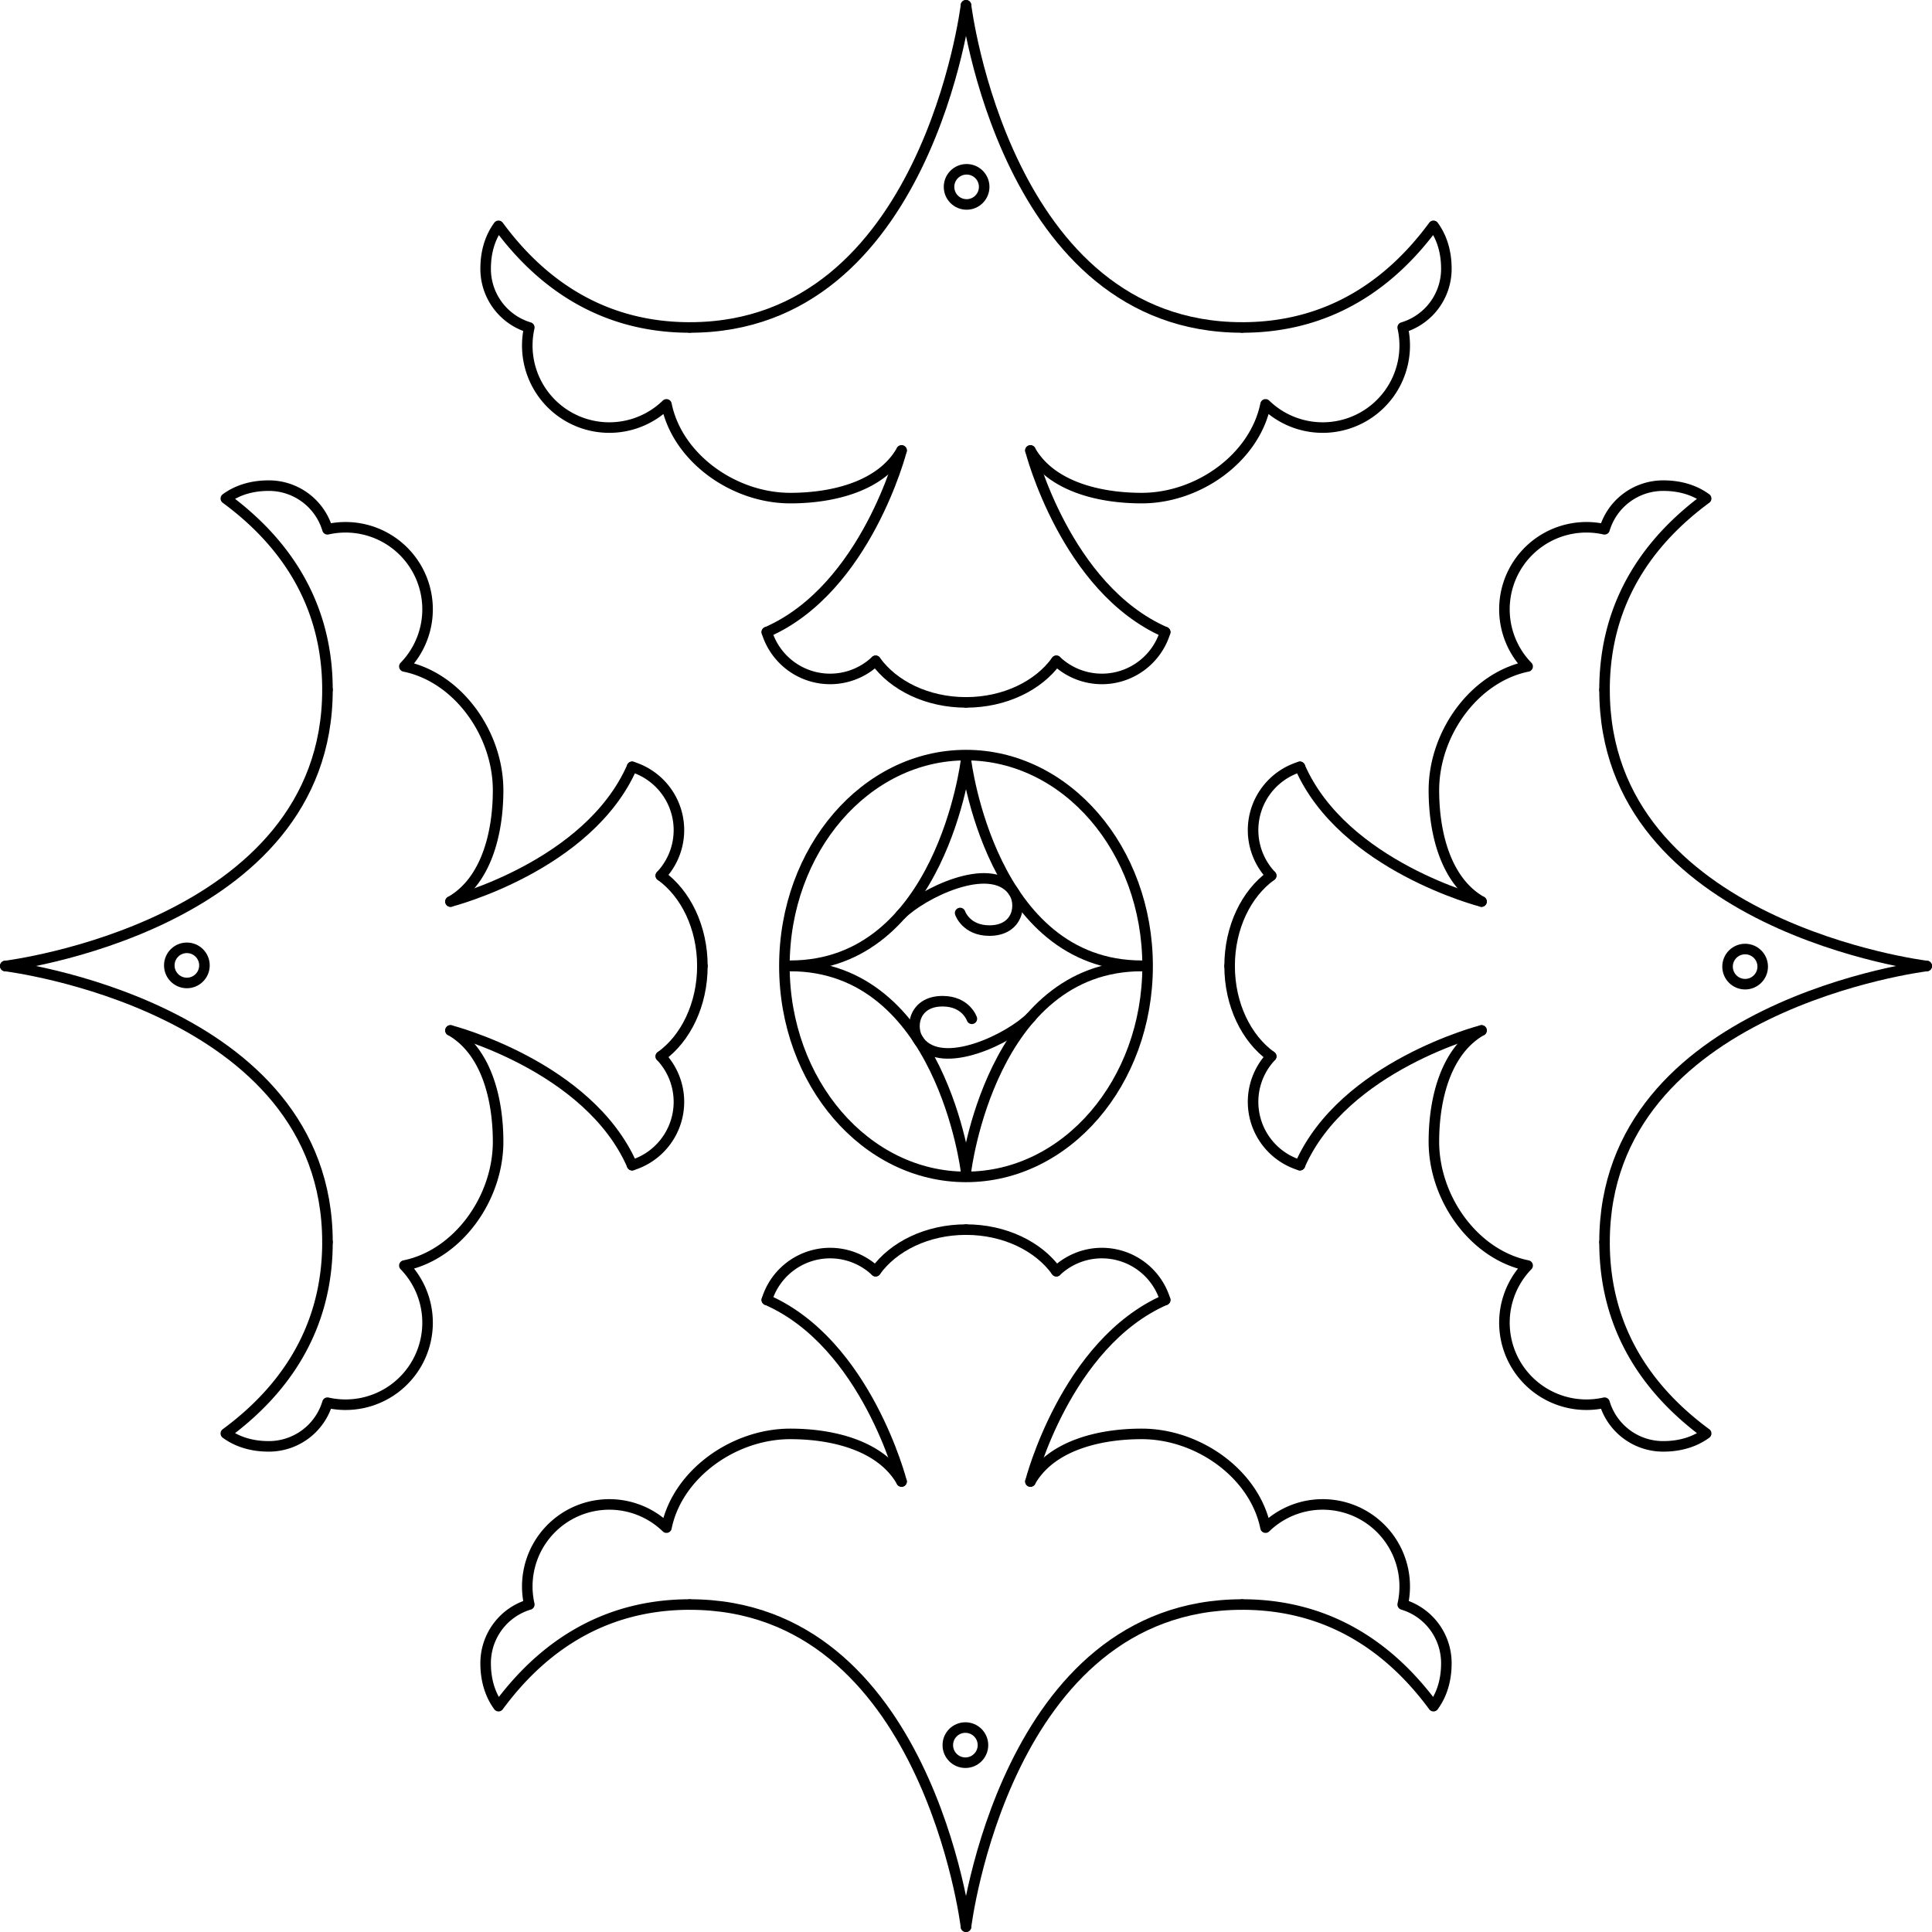 <?xml version="1.0" encoding="UTF-8"?> <svg xmlns="http://www.w3.org/2000/svg" viewBox="0 0 1649 1649"> <defs> <style>.cls-1,.cls-2{fill:none;}.cls-1{stroke:#000;stroke-linecap:round;stroke-linejoin:round;stroke-width:9px;}</style> </defs> <title>Agapa_logo10</title> <g id="Слой_2" data-name="Слой 2"> <g id="Слой_1-2" data-name="Слой 1"> <path class="cls-1" d="M974.5,824.27c-128.71,0-150-175-150-175"></path> <path class="cls-1" d="M674.5,824.27c128.71,0,150-175,150-175"></path> <path class="cls-1" d="M768.92,780.82c18-18.17,75.58-46.55,95.45-20.76,8.36,10.84,5.13,34.21-19.87,34.21-20,0-25-15-25-15"></path> <path class="cls-1" d="M674.5,824.5c128.71,0,150,175,150,175"></path> <path class="cls-1" d="M974.5,824.5c-128.71,0-150,175-150,175"></path> <path class="cls-1" d="M880.09,868c-18,18.17-75.59,46.55-95.46,20.76-8.36-10.84-5.13-34.21,19.87-34.21,20,0,25,15,25,15"></path> <circle class="cls-2" cx="824.5" cy="824.39" r="30"></circle> <ellipse class="cls-1" cx="824.5" cy="824.5" rx="155" ry="180"></ellipse> <circle class="cls-1" cx="823.98" cy="1489.5" r="15"></circle> <path class="cls-1" d="M824.5,1049.5c33.06,0,61.89,14.29,77.13,35.47"></path> <path class="cls-1" d="M901.63,1085a56.49,56.49,0,0,1,92.87,24.53"></path> <path class="cls-1" d="M994.5,1109.5c-84.9,37.14-115,155-115,155"></path> <path class="cls-1" d="M1060.21,1369.5c-202.25,0-235.71,275-235.71,275"></path> <path class="cls-1" d="M879.5,1264.5c17.2-30.24,57.72-40.64,95-40.64,48.38,0,96.4,34.35,105.67,80a70,70,0,0,1,117.06,65.64,52.19,52.19,0,0,1,37.27,50c0,15.16-4.12,27.32-11,36.74-35.5-48.21-87.55-86.74-163.26-86.74"></path> <path class="cls-1" d="M824.5,1049.5c-33.06,0-61.89,14.29-77.13,35.47"></path> <path class="cls-1" d="M747.37,1085a56.49,56.49,0,0,0-92.87,24.53"></path> <path class="cls-1" d="M654.5,1109.5c84.9,37.14,115,155,115,155"></path> <path class="cls-1" d="M588.79,1369.5c202.25,0,235.71,275,235.71,275"></path> <path class="cls-1" d="M769.5,1264.5c-17.2-30.24-57.72-40.64-95-40.64-48.38,0-96.4,34.35-105.67,80a70,70,0,0,0-117.06,65.64,52.19,52.19,0,0,0-37.27,50c0,15.16,4.12,27.32,11,36.74,35.5-48.21,87.55-86.74,163.26-86.74"></path> <circle class="cls-1" cx="825.02" cy="159.5" r="15"></circle> <path class="cls-1" d="M824.5,599.5c-33.06,0-61.89-14.29-77.13-35.47"></path> <path class="cls-1" d="M747.37,564A56.49,56.49,0,0,1,654.5,539.5"></path> <path class="cls-1" d="M654.5,539.5c84.9-37.14,115-155,115-155"></path> <path class="cls-1" d="M588.79,279.5C791,279.5,824.5,4.5,824.5,4.5"></path> <path class="cls-1" d="M769.5,384.5c-17.2,30.24-57.72,40.64-95,40.64-48.38,0-96.4-34.35-105.67-80A70,70,0,0,1,451.77,279.5a52.19,52.19,0,0,1-37.27-50c0-15.16,4.12-27.32,11-36.74C461,241,513.08,279.5,588.79,279.5"></path> <path class="cls-1" d="M824.5,599.5c33.06,0,61.89-14.29,77.13-35.47"></path> <path class="cls-1" d="M901.63,564A56.49,56.49,0,0,0,994.5,539.5"></path> <path class="cls-1" d="M994.5,539.5c-84.9-37.14-115-155-115-155"></path> <path class="cls-1" d="M1060.21,279.5C858,279.5,824.5,4.5,824.5,4.5"></path> <path class="cls-1" d="M879.5,384.5c17.2,30.24,57.72,40.64,95,40.64,48.38,0,96.4-34.35,105.67-80a70,70,0,0,0,117.06-65.64,52.19,52.19,0,0,0,37.27-50c0-15.16-4.12-27.32-11-36.74C1188,241,1135.92,279.5,1060.21,279.5"></path> <circle class="cls-1" cx="159.5" cy="823.98" r="15"></circle> <path class="cls-1" d="M599.5,824.5c0,33.06-14.29,61.89-35.47,77.13"></path> <path class="cls-1" d="M564,901.63A56.49,56.49,0,0,1,539.5,994.5"></path> <path class="cls-1" d="M539.5,994.5c-37.14-84.9-155-115-155-115"></path> <path class="cls-1" d="M279.5,1060.22C279.5,858,4.5,824.5,4.5,824.5"></path> <path class="cls-1" d="M384.5,879.5c30.24,17.2,40.64,57.72,40.64,95,0,48.38-34.35,96.4-80,105.67a70,70,0,0,1-65.64,117.06,52.19,52.19,0,0,1-50,37.27c-15.16,0-27.32-4.12-36.74-11,48.21-35.5,86.74-87.55,86.74-163.25"></path> <path class="cls-1" d="M599.5,824.5c0-33.06-14.29-61.89-35.47-77.13"></path> <path class="cls-1" d="M564,747.37A56.49,56.49,0,0,0,539.5,654.5"></path> <path class="cls-1" d="M539.5,654.5c-37.14,84.9-155,115-155,115"></path> <path class="cls-1" d="M279.5,588.79C279.5,791,4.5,824.5,4.5,824.5"></path> <path class="cls-1" d="M384.5,769.5c30.24-17.2,40.64-57.72,40.64-95,0-48.38-34.35-96.4-80-105.67A70,70,0,0,0,279.5,451.77a52.19,52.19,0,0,0-50-37.27c-15.16,0-27.32,4.12-36.74,11C241,461,279.5,513.08,279.5,588.79"></path> <circle class="cls-1" cx="1489.5" cy="825.02" r="15"></circle> <path class="cls-1" d="M1049.5,824.5c0-33.06,14.29-61.89,35.47-77.13"></path> <path class="cls-1" d="M1085,747.37a56.49,56.49,0,0,1,24.53-92.87"></path> <path class="cls-1" d="M1109.5,654.5c37.14,84.9,155,115,155,115"></path> <path class="cls-1" d="M1369.5,588.79c0,202.25,275,235.71,275,235.71"></path> <path class="cls-1" d="M1264.5,769.5c-30.24-17.2-40.64-57.72-40.64-95,0-48.38,34.35-96.4,80-105.67a70,70,0,0,1,65.64-117.06,52.19,52.19,0,0,1,50-37.27c15.16,0,27.32,4.12,36.74,11C1408,461,1369.5,513.08,1369.5,588.79"></path> <path class="cls-1" d="M1049.5,824.5c0,33.06,14.29,61.89,35.47,77.13"></path> <path class="cls-1" d="M1085,901.63a56.49,56.49,0,0,0,24.53,92.87"></path> <path class="cls-1" d="M1109.5,994.5c37.14-84.9,155-115,155-115"></path> <path class="cls-1" d="M1369.5,1060.22c0-202.26,275-235.72,275-235.72"></path> <path class="cls-1" d="M1264.5,879.5c-30.24,17.2-40.64,57.72-40.64,95,0,48.38,34.35,96.4,80,105.67a70,70,0,0,0,65.64,117.06,52.19,52.19,0,0,0,50,37.27c15.16,0,27.32-4.12,36.74-11-48.21-35.5-86.74-87.55-86.74-163.25"></path> </g> </g> </svg> 